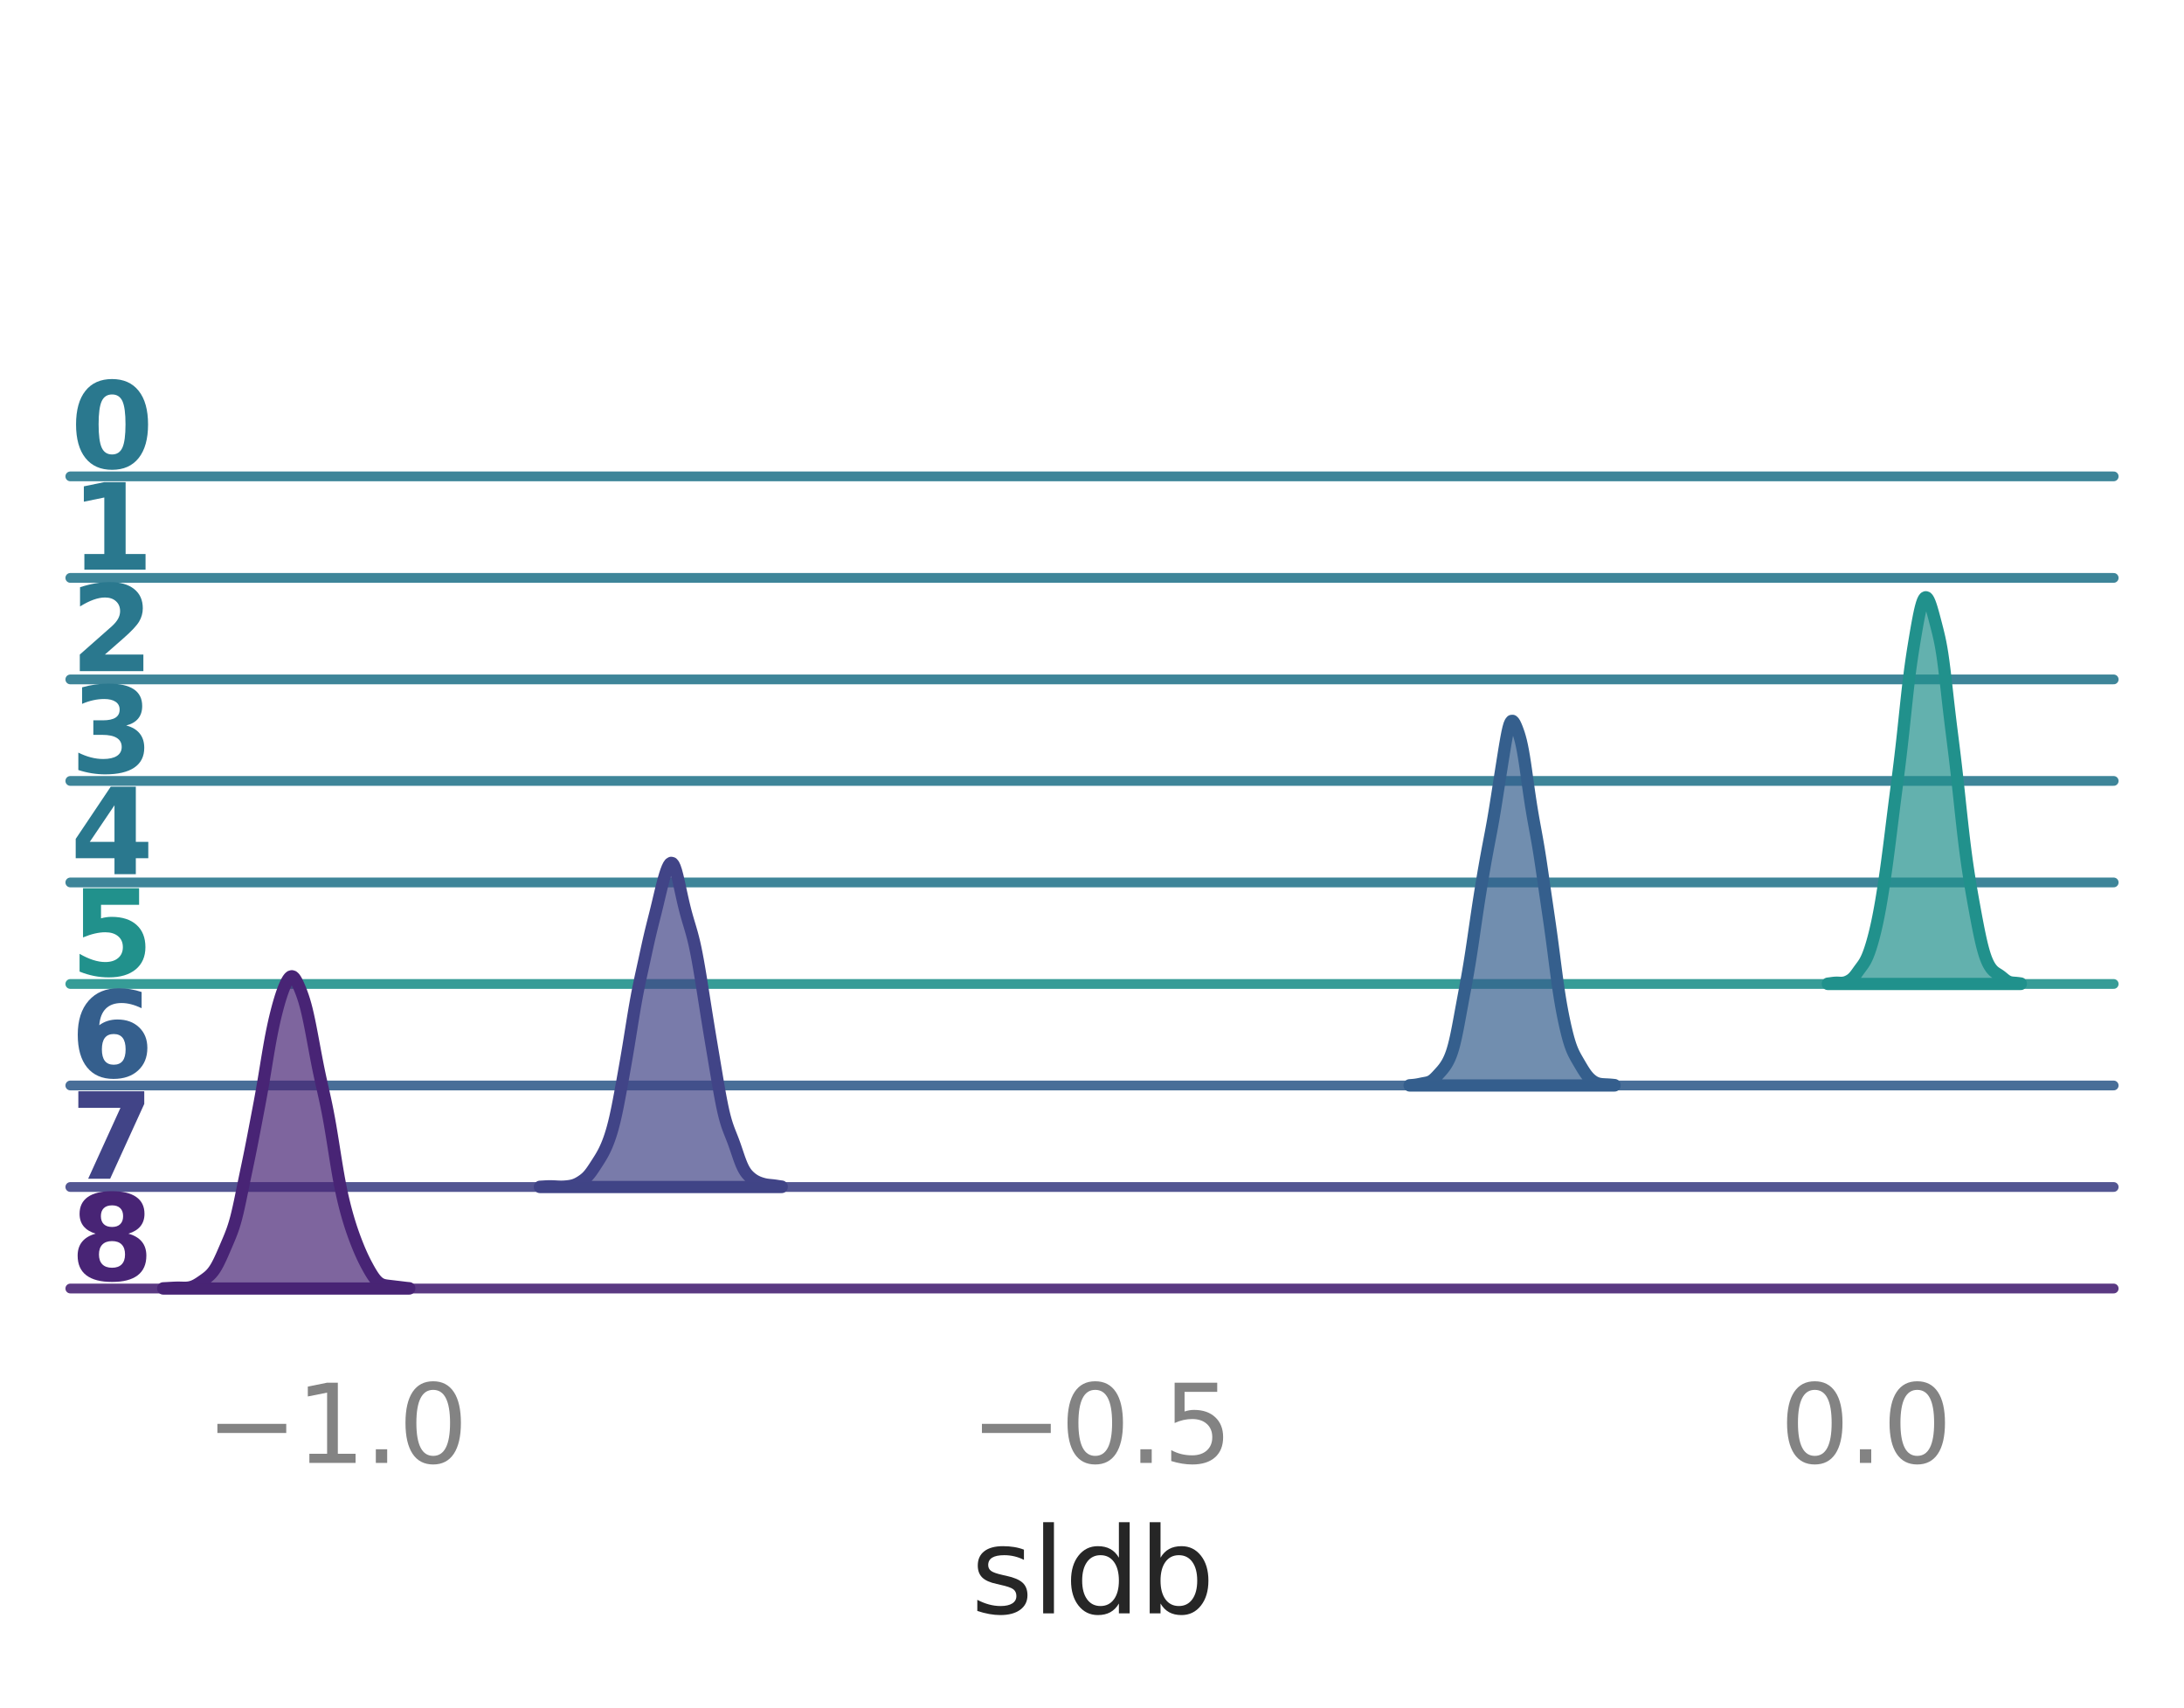 <?xml version="1.0" encoding="utf-8" standalone="no"?>
<!DOCTYPE svg PUBLIC "-//W3C//DTD SVG 1.1//EN"
  "http://www.w3.org/Graphics/SVG/1.1/DTD/svg11.dtd">
<svg xmlns:xlink="http://www.w3.org/1999/xlink" width="223.65pt" height="174.9pt" viewBox="0 0 223.65 174.9" xmlns="http://www.w3.org/2000/svg" version="1.1">
 <defs>
  <style type="text/css">*{stroke-linejoin: round; stroke-linecap: butt}</style>
 </defs>
 <g id="figure_1">
  <g id="patch_1">
   <path d="M 0 174.9 
L 223.65 174.9 
L 223.65 0 
L 0 0 
L 0 174.9 
z
" style="fill: none"/>
  </g>
  <g id="axes_1">
   <g id="patch_2">
    <path d="M 7.2 48.78 
L 216.45 48.78 
L 216.45 7.2 
L 7.2 7.2 
L 7.2 48.78 
z
" style="fill: none"/>
   </g>
   <g id="matplotlib.axis_1">
    <g id="xtick_1"/>
    <g id="xtick_2"/>
    <g id="xtick_3"/>
   </g>
   <g id="matplotlib.axis_2"/>
   <g id="line2d_1">
    <path d="M 7.2 48.78 
L 216.45 48.78 
" style="fill: none; stroke: #2a788e; stroke-opacity: 0.9; stroke-linecap: round"/>
   </g>
   <g id="text_1">
    <!-- 0 -->
    <g style="fill: #2a788e" transform="translate(7.2 47.933) scale(0.12 -0.12)">
     <defs>
      <path id="DejaVuSans-Bold-30" d="M 2944 2338 
Q 2944 3213 2780 3570 
Q 2616 3928 2228 3928 
Q 1841 3928 1675 3570 
Q 1509 3213 1509 2338 
Q 1509 1453 1675 1090 
Q 1841 728 2228 728 
Q 2613 728 2778 1090 
Q 2944 1453 2944 2338 
z
M 4147 2328 
Q 4147 1169 3647 539 
Q 3147 -91 2228 -91 
Q 1306 -91 806 539 
Q 306 1169 306 2328 
Q 306 3491 806 4120 
Q 1306 4750 2228 4750 
Q 3147 4750 3647 4120 
Q 4147 3491 4147 2328 
z
" transform="scale(0.016)"/>
     </defs>
     <use xlink:href="#DejaVuSans-Bold-30"/>
    </g>
   </g>
  </g>
  <g id="axes_2">
   <g id="patch_3">
    <path d="M 7.2 59.175 
L 216.45 59.175 
L 216.45 17.595 
L 7.2 17.595 
L 7.2 59.175 
z
" style="fill: none"/>
   </g>
   <g id="matplotlib.axis_3">
    <g id="xtick_4"/>
    <g id="xtick_5"/>
    <g id="xtick_6"/>
   </g>
   <g id="matplotlib.axis_4"/>
   <g id="line2d_2">
    <path d="M 7.2 59.175 
L 216.45 59.175 
" style="fill: none; stroke: #2a788e; stroke-opacity: 0.9; stroke-linecap: round"/>
   </g>
   <g id="text_2">
    <!-- 1 -->
    <g style="fill: #2a788e" transform="translate(7.2 58.328) scale(0.12 -0.12)">
     <defs>
      <path id="DejaVuSans-Bold-31" d="M 750 831 
L 1813 831 
L 1813 3847 
L 722 3622 
L 722 4441 
L 1806 4666 
L 2950 4666 
L 2950 831 
L 4013 831 
L 4013 0 
L 750 0 
L 750 831 
z
" transform="scale(0.016)"/>
     </defs>
     <use xlink:href="#DejaVuSans-Bold-31"/>
    </g>
   </g>
  </g>
  <g id="axes_3">
   <g id="patch_4">
    <path d="M 7.2 69.57 
L 216.45 69.57 
L 216.45 27.99 
L 7.2 27.99 
L 7.2 69.57 
z
" style="fill: none"/>
   </g>
   <g id="matplotlib.axis_5">
    <g id="xtick_7"/>
    <g id="xtick_8"/>
    <g id="xtick_9"/>
   </g>
   <g id="matplotlib.axis_6"/>
   <g id="line2d_3">
    <path d="M 7.2 69.57 
L 216.45 69.57 
" style="fill: none; stroke: #2a788e; stroke-opacity: 0.9; stroke-linecap: round"/>
   </g>
   <g id="text_3">
    <!-- 2 -->
    <g style="fill: #2a788e" transform="translate(7.2 68.723) scale(0.12 -0.12)">
     <defs>
      <path id="DejaVuSans-Bold-32" d="M 1844 884 
L 3897 884 
L 3897 0 
L 506 0 
L 506 884 
L 2209 2388 
Q 2438 2594 2547 2791 
Q 2656 2988 2656 3200 
Q 2656 3528 2436 3728 
Q 2216 3928 1850 3928 
Q 1569 3928 1234 3808 
Q 900 3688 519 3450 
L 519 4475 
Q 925 4609 1322 4679 
Q 1719 4750 2100 4750 
Q 2938 4750 3402 4381 
Q 3866 4013 3866 3353 
Q 3866 2972 3669 2642 
Q 3472 2313 2841 1759 
L 1844 884 
z
" transform="scale(0.016)"/>
     </defs>
     <use xlink:href="#DejaVuSans-Bold-32"/>
    </g>
   </g>
  </g>
  <g id="axes_4">
   <g id="patch_5">
    <path d="M 7.2 79.965 
L 216.45 79.965 
L 216.45 38.385 
L 7.2 38.385 
L 7.2 79.965 
z
" style="fill: none"/>
   </g>
   <g id="matplotlib.axis_7">
    <g id="xtick_10"/>
    <g id="xtick_11"/>
    <g id="xtick_12"/>
   </g>
   <g id="matplotlib.axis_8"/>
   <g id="line2d_4">
    <path d="M 7.2 79.965 
L 216.45 79.965 
" style="fill: none; stroke: #2a788e; stroke-opacity: 0.9; stroke-linecap: round"/>
   </g>
   <g id="text_4">
    <!-- 3 -->
    <g style="fill: #2a788e" transform="translate(7.2 79.118) scale(0.12 -0.12)">
     <defs>
      <path id="DejaVuSans-Bold-33" d="M 2981 2516 
Q 3453 2394 3698 2092 
Q 3944 1791 3944 1325 
Q 3944 631 3412 270 
Q 2881 -91 1863 -91 
Q 1503 -91 1142 -33 
Q 781 25 428 141 
L 428 1069 
Q 766 900 1098 814 
Q 1431 728 1753 728 
Q 2231 728 2486 893 
Q 2741 1059 2741 1369 
Q 2741 1688 2480 1852 
Q 2219 2016 1709 2016 
L 1228 2016 
L 1228 2791 
L 1734 2791 
Q 2188 2791 2409 2933 
Q 2631 3075 2631 3366 
Q 2631 3634 2415 3781 
Q 2200 3928 1806 3928 
Q 1516 3928 1219 3862 
Q 922 3797 628 3669 
L 628 4550 
Q 984 4650 1334 4700 
Q 1684 4750 2022 4750 
Q 2931 4750 3382 4451 
Q 3834 4153 3834 3553 
Q 3834 3144 3618 2883 
Q 3403 2622 2981 2516 
z
" transform="scale(0.016)"/>
     </defs>
     <use xlink:href="#DejaVuSans-Bold-33"/>
    </g>
   </g>
  </g>
  <g id="axes_5">
   <g id="patch_6">
    <path d="M 7.2 90.36 
L 216.45 90.36 
L 216.45 48.78 
L 7.2 48.78 
L 7.2 90.36 
z
" style="fill: none"/>
   </g>
   <g id="matplotlib.axis_9">
    <g id="xtick_13"/>
    <g id="xtick_14"/>
    <g id="xtick_15"/>
   </g>
   <g id="matplotlib.axis_10"/>
   <g id="line2d_5">
    <path d="M 7.2 90.36 
L 216.45 90.36 
" style="fill: none; stroke: #2a788e; stroke-opacity: 0.9; stroke-linecap: round"/>
   </g>
   <g id="text_5">
    <!-- 4 -->
    <g style="fill: #2a788e" transform="translate(7.2 89.513) scale(0.12 -0.12)">
     <defs>
      <path id="DejaVuSans-Bold-34" d="M 2356 3675 
L 1038 1722 
L 2356 1722 
L 2356 3675 
z
M 2156 4666 
L 3494 4666 
L 3494 1722 
L 4159 1722 
L 4159 850 
L 3494 850 
L 3494 0 
L 2356 0 
L 2356 850 
L 288 850 
L 288 1881 
L 2156 4666 
z
" transform="scale(0.016)"/>
     </defs>
     <use xlink:href="#DejaVuSans-Bold-34"/>
    </g>
   </g>
  </g>
  <g id="axes_6">
   <g id="patch_7">
    <path d="M 7.2 100.755 
L 216.45 100.755 
L 216.45 59.175 
L 7.2 59.175 
L 7.2 100.755 
z
" style="fill: none"/>
   </g>
   <g id="matplotlib.axis_11">
    <g id="xtick_16"/>
    <g id="xtick_17"/>
    <g id="xtick_18"/>
   </g>
   <g id="matplotlib.axis_12"/>
   <g id="PolyCollection_1">
    <defs>
     <path id="m2a484c7e65" d="M 187.176 -74.18 
L 187.176 -74.145 
L 187.275 -74.145 
L 187.375 -74.145 
L 187.474 -74.145 
L 187.573 -74.145 
L 187.672 -74.145 
L 187.772 -74.145 
L 187.871 -74.145 
L 187.97 -74.145 
L 188.07 -74.145 
L 188.169 -74.145 
L 188.268 -74.145 
L 188.368 -74.145 
L 188.467 -74.145 
L 188.566 -74.145 
L 188.666 -74.145 
L 188.765 -74.145 
L 188.864 -74.145 
L 188.963 -74.145 
L 189.063 -74.145 
L 189.162 -74.145 
L 189.261 -74.145 
L 189.361 -74.145 
L 189.46 -74.145 
L 189.559 -74.145 
L 189.659 -74.145 
L 189.758 -74.145 
L 189.857 -74.145 
L 189.957 -74.145 
L 190.056 -74.145 
L 190.155 -74.145 
L 190.255 -74.145 
L 190.354 -74.145 
L 190.453 -74.145 
L 190.552 -74.145 
L 190.652 -74.145 
L 190.751 -74.145 
L 190.85 -74.145 
L 190.95 -74.145 
L 191.049 -74.145 
L 191.148 -74.145 
L 191.248 -74.145 
L 191.347 -74.145 
L 191.446 -74.145 
L 191.546 -74.145 
L 191.645 -74.145 
L 191.744 -74.145 
L 191.843 -74.145 
L 191.943 -74.145 
L 192.042 -74.145 
L 192.141 -74.145 
L 192.241 -74.145 
L 192.34 -74.145 
L 192.439 -74.145 
L 192.539 -74.145 
L 192.638 -74.145 
L 192.737 -74.145 
L 192.837 -74.145 
L 192.936 -74.145 
L 193.035 -74.145 
L 193.135 -74.145 
L 193.234 -74.145 
L 193.333 -74.145 
L 193.432 -74.145 
L 193.532 -74.145 
L 193.631 -74.145 
L 193.73 -74.145 
L 193.83 -74.145 
L 193.929 -74.145 
L 194.028 -74.145 
L 194.128 -74.145 
L 194.227 -74.145 
L 194.326 -74.145 
L 194.426 -74.145 
L 194.525 -74.145 
L 194.624 -74.145 
L 194.723 -74.145 
L 194.823 -74.145 
L 194.922 -74.145 
L 195.021 -74.145 
L 195.121 -74.145 
L 195.22 -74.145 
L 195.319 -74.145 
L 195.419 -74.145 
L 195.518 -74.145 
L 195.617 -74.145 
L 195.717 -74.145 
L 195.816 -74.145 
L 195.915 -74.145 
L 196.015 -74.145 
L 196.114 -74.145 
L 196.213 -74.145 
L 196.312 -74.145 
L 196.412 -74.145 
L 196.511 -74.145 
L 196.61 -74.145 
L 196.71 -74.145 
L 196.809 -74.145 
L 196.908 -74.145 
L 197.008 -74.145 
L 197.107 -74.145 
L 197.206 -74.145 
L 197.306 -74.145 
L 197.405 -74.145 
L 197.504 -74.145 
L 197.603 -74.145 
L 197.703 -74.145 
L 197.802 -74.145 
L 197.901 -74.145 
L 198.001 -74.145 
L 198.1 -74.145 
L 198.199 -74.145 
L 198.299 -74.145 
L 198.398 -74.145 
L 198.497 -74.145 
L 198.597 -74.145 
L 198.696 -74.145 
L 198.795 -74.145 
L 198.895 -74.145 
L 198.994 -74.145 
L 199.093 -74.145 
L 199.192 -74.145 
L 199.292 -74.145 
L 199.391 -74.145 
L 199.49 -74.145 
L 199.59 -74.145 
L 199.689 -74.145 
L 199.788 -74.145 
L 199.888 -74.145 
L 199.987 -74.145 
L 200.086 -74.145 
L 200.186 -74.145 
L 200.285 -74.145 
L 200.384 -74.145 
L 200.483 -74.145 
L 200.583 -74.145 
L 200.682 -74.145 
L 200.781 -74.145 
L 200.881 -74.145 
L 200.98 -74.145 
L 201.079 -74.145 
L 201.179 -74.145 
L 201.278 -74.145 
L 201.377 -74.145 
L 201.477 -74.145 
L 201.576 -74.145 
L 201.675 -74.145 
L 201.775 -74.145 
L 201.874 -74.145 
L 201.973 -74.145 
L 202.072 -74.145 
L 202.172 -74.145 
L 202.271 -74.145 
L 202.37 -74.145 
L 202.47 -74.145 
L 202.569 -74.145 
L 202.668 -74.145 
L 202.768 -74.145 
L 202.867 -74.145 
L 202.966 -74.145 
L 203.066 -74.145 
L 203.165 -74.145 
L 203.264 -74.145 
L 203.363 -74.145 
L 203.463 -74.145 
L 203.562 -74.145 
L 203.661 -74.145 
L 203.761 -74.145 
L 203.86 -74.145 
L 203.959 -74.145 
L 204.059 -74.145 
L 204.158 -74.145 
L 204.257 -74.145 
L 204.357 -74.145 
L 204.456 -74.145 
L 204.555 -74.145 
L 204.655 -74.145 
L 204.754 -74.145 
L 204.853 -74.145 
L 204.952 -74.145 
L 205.052 -74.145 
L 205.151 -74.145 
L 205.25 -74.145 
L 205.35 -74.145 
L 205.449 -74.145 
L 205.548 -74.145 
L 205.648 -74.145 
L 205.747 -74.145 
L 205.846 -74.145 
L 205.946 -74.145 
L 206.045 -74.145 
L 206.144 -74.145 
L 206.243 -74.145 
L 206.343 -74.145 
L 206.442 -74.145 
L 206.541 -74.145 
L 206.641 -74.145 
L 206.74 -74.145 
L 206.839 -74.145 
L 206.939 -74.145 
L 206.939 -74.195 
L 206.939 -74.195 
L 206.839 -74.208 
L 206.74 -74.222 
L 206.641 -74.234 
L 206.541 -74.245 
L 206.442 -74.255 
L 206.343 -74.262 
L 206.243 -74.27 
L 206.144 -74.277 
L 206.045 -74.288 
L 205.946 -74.303 
L 205.846 -74.325 
L 205.747 -74.357 
L 205.648 -74.398 
L 205.548 -74.449 
L 205.449 -74.511 
L 205.35 -74.582 
L 205.25 -74.659 
L 205.151 -74.741 
L 205.052 -74.823 
L 204.952 -74.904 
L 204.853 -74.979 
L 204.754 -75.049 
L 204.655 -75.114 
L 204.555 -75.176 
L 204.456 -75.238 
L 204.357 -75.303 
L 204.257 -75.376 
L 204.158 -75.46 
L 204.059 -75.557 
L 203.959 -75.669 
L 203.86 -75.799 
L 203.761 -75.948 
L 203.661 -76.118 
L 203.562 -76.312 
L 203.463 -76.532 
L 203.363 -76.782 
L 203.264 -77.063 
L 203.165 -77.378 
L 203.066 -77.728 
L 202.966 -78.111 
L 202.867 -78.528 
L 202.768 -78.974 
L 202.668 -79.446 
L 202.569 -79.94 
L 202.47 -80.452 
L 202.37 -80.976 
L 202.271 -81.511 
L 202.172 -82.054 
L 202.072 -82.604 
L 201.973 -83.163 
L 201.874 -83.735 
L 201.775 -84.321 
L 201.675 -84.929 
L 201.576 -85.562 
L 201.477 -86.226 
L 201.377 -86.926 
L 201.278 -87.666 
L 201.179 -88.448 
L 201.079 -89.272 
L 200.98 -90.134 
L 200.881 -91.029 
L 200.781 -91.947 
L 200.682 -92.877 
L 200.583 -93.808 
L 200.483 -94.727 
L 200.384 -95.625 
L 200.285 -96.496 
L 200.186 -97.338 
L 200.086 -98.152 
L 199.987 -98.948 
L 199.888 -99.737 
L 199.788 -100.531 
L 199.689 -101.344 
L 199.59 -102.183 
L 199.49 -103.048 
L 199.391 -103.931 
L 199.292 -104.815 
L 199.192 -105.68 
L 199.093 -106.503 
L 198.994 -107.264 
L 198.895 -107.951 
L 198.795 -108.559 
L 198.696 -109.094 
L 198.597 -109.569 
L 198.497 -110 
L 198.398 -110.403 
L 198.299 -110.792 
L 198.199 -111.174 
L 198.1 -111.553 
L 198.001 -111.925 
L 197.901 -112.286 
L 197.802 -112.626 
L 197.703 -112.938 
L 197.603 -113.212 
L 197.504 -113.439 
L 197.405 -113.609 
L 197.306 -113.713 
L 197.206 -113.745 
L 197.107 -113.699 
L 197.008 -113.573 
L 196.908 -113.368 
L 196.809 -113.087 
L 196.71 -112.735 
L 196.61 -112.32 
L 196.511 -111.85 
L 196.412 -111.336 
L 196.312 -110.789 
L 196.213 -110.22 
L 196.114 -109.635 
L 196.015 -109.036 
L 195.915 -108.421 
L 195.816 -107.781 
L 195.717 -107.106 
L 195.617 -106.386 
L 195.518 -105.614 
L 195.419 -104.788 
L 195.319 -103.914 
L 195.22 -103.001 
L 195.121 -102.065 
L 195.021 -101.122 
L 194.922 -100.187 
L 194.823 -99.273 
L 194.723 -98.387 
L 194.624 -97.532 
L 194.525 -96.707 
L 194.426 -95.907 
L 194.326 -95.125 
L 194.227 -94.354 
L 194.128 -93.585 
L 194.028 -92.811 
L 193.929 -92.028 
L 193.83 -91.235 
L 193.73 -90.436 
L 193.631 -89.634 
L 193.532 -88.837 
L 193.432 -88.053 
L 193.333 -87.286 
L 193.234 -86.542 
L 193.135 -85.821 
L 193.035 -85.125 
L 192.936 -84.454 
L 192.837 -83.807 
L 192.737 -83.184 
L 192.638 -82.587 
L 192.539 -82.018 
L 192.439 -81.478 
L 192.34 -80.967 
L 192.241 -80.485 
L 192.141 -80.031 
L 192.042 -79.603 
L 191.943 -79.199 
L 191.843 -78.819 
L 191.744 -78.46 
L 191.645 -78.123 
L 191.546 -77.807 
L 191.446 -77.513 
L 191.347 -77.241 
L 191.248 -76.992 
L 191.148 -76.768 
L 191.049 -76.567 
L 190.95 -76.388 
L 190.85 -76.229 
L 190.751 -76.083 
L 190.652 -75.947 
L 190.552 -75.813 
L 190.453 -75.679 
L 190.354 -75.543 
L 190.255 -75.404 
L 190.155 -75.265 
L 190.056 -75.13 
L 189.957 -75.002 
L 189.857 -74.885 
L 189.758 -74.781 
L 189.659 -74.69 
L 189.559 -74.611 
L 189.46 -74.543 
L 189.361 -74.484 
L 189.261 -74.432 
L 189.162 -74.386 
L 189.063 -74.347 
L 188.963 -74.315 
L 188.864 -74.291 
L 188.765 -74.273 
L 188.666 -74.264 
L 188.566 -74.26 
L 188.467 -74.261 
L 188.368 -74.265 
L 188.268 -74.27 
L 188.169 -74.274 
L 188.07 -74.275 
L 187.97 -74.272 
L 187.871 -74.266 
L 187.772 -74.257 
L 187.672 -74.245 
L 187.573 -74.231 
L 187.474 -74.217 
L 187.375 -74.204 
L 187.275 -74.191 
L 187.176 -74.18 
z
" style="stroke: #21918c; stroke-width: 1.25"/>
    </defs>
    <g>
     <use xlink:href="#m2a484c7e65" x="0" y="174.9" style="fill: #21918c; fill-opacity: 0.7; stroke: #21918c; stroke-width: 1.25"/>
    </g>
   </g>
   <g id="line2d_6">
    <path d="M 7.2 100.755 
L 216.45 100.755 
" style="fill: none; stroke: #21918c; stroke-opacity: 0.9; stroke-linecap: round"/>
   </g>
   <g id="text_6">
    <!-- 5 -->
    <g style="fill: #21918c" transform="translate(7.2 99.908) scale(0.12 -0.12)">
     <defs>
      <path id="DejaVuSans-Bold-35" d="M 678 4666 
L 3669 4666 
L 3669 3781 
L 1638 3781 
L 1638 3059 
Q 1775 3097 1914 3117 
Q 2053 3138 2203 3138 
Q 3056 3138 3531 2711 
Q 4006 2284 4006 1522 
Q 4006 766 3489 337 
Q 2972 -91 2053 -91 
Q 1656 -91 1267 -14 
Q 878 63 494 219 
L 494 1166 
Q 875 947 1217 837 
Q 1559 728 1863 728 
Q 2300 728 2551 942 
Q 2803 1156 2803 1522 
Q 2803 1891 2551 2103 
Q 2300 2316 1863 2316 
Q 1603 2316 1309 2248 
Q 1016 2181 678 2041 
L 678 4666 
z
" transform="scale(0.016)"/>
     </defs>
     <use xlink:href="#DejaVuSans-Bold-35"/>
    </g>
   </g>
  </g>
  <g id="axes_7">
   <g id="patch_8">
    <path d="M 7.2 111.15 
L 216.45 111.15 
L 216.45 69.57 
L 7.2 69.57 
L 7.2 111.15 
z
" style="fill: none"/>
   </g>
   <g id="matplotlib.axis_13">
    <g id="xtick_19"/>
    <g id="xtick_20"/>
    <g id="xtick_21"/>
   </g>
   <g id="matplotlib.axis_14"/>
   <g id="PolyCollection_2">
    <defs>
     <path id="m9bd0595d0a" d="M 144.348 -63.773 
L 144.348 -63.75 
L 144.454 -63.75 
L 144.559 -63.75 
L 144.665 -63.75 
L 144.77 -63.75 
L 144.876 -63.75 
L 144.981 -63.75 
L 145.087 -63.75 
L 145.192 -63.75 
L 145.298 -63.75 
L 145.403 -63.75 
L 145.508 -63.75 
L 145.614 -63.75 
L 145.719 -63.75 
L 145.825 -63.75 
L 145.93 -63.75 
L 146.036 -63.75 
L 146.141 -63.75 
L 146.247 -63.75 
L 146.352 -63.75 
L 146.458 -63.75 
L 146.563 -63.75 
L 146.669 -63.75 
L 146.774 -63.75 
L 146.88 -63.75 
L 146.985 -63.75 
L 147.091 -63.75 
L 147.196 -63.75 
L 147.302 -63.75 
L 147.407 -63.75 
L 147.513 -63.75 
L 147.618 -63.75 
L 147.723 -63.75 
L 147.829 -63.75 
L 147.934 -63.75 
L 148.04 -63.75 
L 148.145 -63.75 
L 148.251 -63.75 
L 148.356 -63.75 
L 148.462 -63.75 
L 148.567 -63.75 
L 148.673 -63.75 
L 148.778 -63.75 
L 148.884 -63.75 
L 148.989 -63.75 
L 149.095 -63.75 
L 149.2 -63.75 
L 149.306 -63.75 
L 149.411 -63.75 
L 149.517 -63.75 
L 149.622 -63.75 
L 149.728 -63.75 
L 149.833 -63.75 
L 149.938 -63.75 
L 150.044 -63.75 
L 150.149 -63.75 
L 150.255 -63.75 
L 150.36 -63.75 
L 150.466 -63.75 
L 150.571 -63.75 
L 150.677 -63.75 
L 150.782 -63.75 
L 150.888 -63.75 
L 150.993 -63.75 
L 151.099 -63.75 
L 151.204 -63.75 
L 151.31 -63.75 
L 151.415 -63.75 
L 151.521 -63.75 
L 151.626 -63.75 
L 151.732 -63.75 
L 151.837 -63.75 
L 151.942 -63.75 
L 152.048 -63.75 
L 152.153 -63.75 
L 152.259 -63.75 
L 152.364 -63.75 
L 152.47 -63.75 
L 152.575 -63.75 
L 152.681 -63.75 
L 152.786 -63.75 
L 152.892 -63.75 
L 152.997 -63.75 
L 153.103 -63.75 
L 153.208 -63.75 
L 153.314 -63.75 
L 153.419 -63.75 
L 153.525 -63.75 
L 153.63 -63.75 
L 153.736 -63.75 
L 153.841 -63.75 
L 153.947 -63.75 
L 154.052 -63.75 
L 154.157 -63.75 
L 154.263 -63.75 
L 154.368 -63.75 
L 154.474 -63.75 
L 154.579 -63.75 
L 154.685 -63.75 
L 154.79 -63.75 
L 154.896 -63.75 
L 155.001 -63.75 
L 155.107 -63.75 
L 155.212 -63.75 
L 155.318 -63.75 
L 155.423 -63.75 
L 155.529 -63.75 
L 155.634 -63.75 
L 155.74 -63.75 
L 155.845 -63.75 
L 155.951 -63.75 
L 156.056 -63.75 
L 156.162 -63.75 
L 156.267 -63.75 
L 156.372 -63.75 
L 156.478 -63.75 
L 156.583 -63.75 
L 156.689 -63.75 
L 156.794 -63.75 
L 156.9 -63.75 
L 157.005 -63.75 
L 157.111 -63.75 
L 157.216 -63.75 
L 157.322 -63.75 
L 157.427 -63.75 
L 157.533 -63.75 
L 157.638 -63.75 
L 157.744 -63.75 
L 157.849 -63.75 
L 157.955 -63.75 
L 158.06 -63.75 
L 158.166 -63.75 
L 158.271 -63.75 
L 158.377 -63.75 
L 158.482 -63.75 
L 158.587 -63.75 
L 158.693 -63.75 
L 158.798 -63.75 
L 158.904 -63.75 
L 159.009 -63.75 
L 159.115 -63.75 
L 159.22 -63.75 
L 159.326 -63.75 
L 159.431 -63.75 
L 159.537 -63.75 
L 159.642 -63.75 
L 159.748 -63.75 
L 159.853 -63.75 
L 159.959 -63.75 
L 160.064 -63.75 
L 160.17 -63.75 
L 160.275 -63.75 
L 160.381 -63.75 
L 160.486 -63.75 
L 160.591 -63.75 
L 160.697 -63.75 
L 160.802 -63.75 
L 160.908 -63.75 
L 161.013 -63.75 
L 161.119 -63.75 
L 161.224 -63.75 
L 161.33 -63.75 
L 161.435 -63.75 
L 161.541 -63.75 
L 161.646 -63.75 
L 161.752 -63.75 
L 161.857 -63.75 
L 161.963 -63.75 
L 162.068 -63.75 
L 162.174 -63.75 
L 162.279 -63.75 
L 162.385 -63.75 
L 162.49 -63.75 
L 162.596 -63.75 
L 162.701 -63.75 
L 162.806 -63.75 
L 162.912 -63.75 
L 163.017 -63.75 
L 163.123 -63.75 
L 163.228 -63.75 
L 163.334 -63.75 
L 163.439 -63.75 
L 163.545 -63.75 
L 163.65 -63.75 
L 163.756 -63.75 
L 163.861 -63.75 
L 163.967 -63.75 
L 164.072 -63.75 
L 164.178 -63.75 
L 164.283 -63.75 
L 164.389 -63.75 
L 164.494 -63.75 
L 164.6 -63.75 
L 164.705 -63.75 
L 164.811 -63.75 
L 164.916 -63.75 
L 165.021 -63.75 
L 165.127 -63.75 
L 165.232 -63.75 
L 165.338 -63.75 
L 165.338 -63.793 
L 165.338 -63.793 
L 165.232 -63.803 
L 165.127 -63.814 
L 165.021 -63.824 
L 164.916 -63.833 
L 164.811 -63.841 
L 164.705 -63.847 
L 164.6 -63.853 
L 164.494 -63.858 
L 164.389 -63.862 
L 164.283 -63.868 
L 164.178 -63.874 
L 164.072 -63.882 
L 163.967 -63.893 
L 163.861 -63.908 
L 163.756 -63.928 
L 163.65 -63.955 
L 163.545 -63.989 
L 163.439 -64.031 
L 163.334 -64.081 
L 163.228 -64.14 
L 163.123 -64.209 
L 163.017 -64.286 
L 162.912 -64.372 
L 162.806 -64.468 
L 162.701 -64.574 
L 162.596 -64.692 
L 162.49 -64.82 
L 162.385 -64.961 
L 162.279 -65.113 
L 162.174 -65.274 
L 162.068 -65.443 
L 161.963 -65.617 
L 161.857 -65.795 
L 161.752 -65.975 
L 161.646 -66.155 
L 161.541 -66.336 
L 161.435 -66.519 
L 161.33 -66.708 
L 161.224 -66.907 
L 161.119 -67.121 
L 161.013 -67.357 
L 160.908 -67.621 
L 160.802 -67.916 
L 160.697 -68.246 
L 160.591 -68.611 
L 160.486 -69.009 
L 160.381 -69.438 
L 160.275 -69.894 
L 160.17 -70.378 
L 160.064 -70.89 
L 159.959 -71.434 
L 159.853 -72.015 
L 159.748 -72.639 
L 159.642 -73.31 
L 159.537 -74.027 
L 159.431 -74.786 
L 159.326 -75.579 
L 159.22 -76.392 
L 159.115 -77.212 
L 159.009 -78.024 
L 158.904 -78.818 
L 158.798 -79.59 
L 158.693 -80.338 
L 158.587 -81.069 
L 158.482 -81.788 
L 158.377 -82.505 
L 158.271 -83.225 
L 158.166 -83.953 
L 158.06 -84.687 
L 157.955 -85.42 
L 157.849 -86.143 
L 157.744 -86.848 
L 157.638 -87.524 
L 157.533 -88.169 
L 157.427 -88.784 
L 157.322 -89.374 
L 157.216 -89.951 
L 157.111 -90.526 
L 157.005 -91.114 
L 156.9 -91.727 
L 156.794 -92.373 
L 156.689 -93.055 
L 156.583 -93.772 
L 156.478 -94.515 
L 156.372 -95.27 
L 156.267 -96.018 
L 156.162 -96.739 
L 156.056 -97.413 
L 155.951 -98.023 
L 155.845 -98.561 
L 155.74 -99.027 
L 155.634 -99.426 
L 155.529 -99.773 
L 155.423 -100.081 
L 155.318 -100.361 
L 155.212 -100.614 
L 155.107 -100.831 
L 155.001 -100.996 
L 154.896 -101.087 
L 154.79 -101.079 
L 154.685 -100.957 
L 154.579 -100.714 
L 154.474 -100.354 
L 154.368 -99.891 
L 154.263 -99.347 
L 154.157 -98.747 
L 154.052 -98.111 
L 153.947 -97.457 
L 153.841 -96.794 
L 153.736 -96.127 
L 153.63 -95.458 
L 153.525 -94.784 
L 153.419 -94.108 
L 153.314 -93.431 
L 153.208 -92.761 
L 153.103 -92.103 
L 152.997 -91.466 
L 152.892 -90.852 
L 152.786 -90.264 
L 152.681 -89.696 
L 152.575 -89.141 
L 152.47 -88.59 
L 152.364 -88.035 
L 152.259 -87.47 
L 152.153 -86.891 
L 152.048 -86.297 
L 151.942 -85.689 
L 151.837 -85.068 
L 151.732 -84.435 
L 151.626 -83.789 
L 151.521 -83.128 
L 151.415 -82.45 
L 151.31 -81.755 
L 151.204 -81.046 
L 151.099 -80.325 
L 150.993 -79.599 
L 150.888 -78.875 
L 150.782 -78.16 
L 150.677 -77.46 
L 150.571 -76.782 
L 150.466 -76.129 
L 150.36 -75.502 
L 150.255 -74.898 
L 150.149 -74.314 
L 150.044 -73.742 
L 149.938 -73.178 
L 149.833 -72.613 
L 149.728 -72.044 
L 149.622 -71.471 
L 149.517 -70.895 
L 149.411 -70.324 
L 149.306 -69.765 
L 149.2 -69.229 
L 149.095 -68.724 
L 148.989 -68.259 
L 148.884 -67.838 
L 148.778 -67.463 
L 148.673 -67.131 
L 148.567 -66.838 
L 148.462 -66.58 
L 148.356 -66.351 
L 148.251 -66.146 
L 148.145 -65.962 
L 148.04 -65.795 
L 147.934 -65.642 
L 147.829 -65.502 
L 147.723 -65.371 
L 147.618 -65.247 
L 147.513 -65.128 
L 147.407 -65.011 
L 147.302 -64.895 
L 147.196 -64.78 
L 147.091 -64.668 
L 146.985 -64.56 
L 146.88 -64.459 
L 146.774 -64.366 
L 146.669 -64.285 
L 146.563 -64.216 
L 146.458 -64.16 
L 146.352 -64.115 
L 146.247 -64.08 
L 146.141 -64.052 
L 146.036 -64.03 
L 145.93 -64.01 
L 145.825 -63.991 
L 145.719 -63.972 
L 145.614 -63.951 
L 145.508 -63.929 
L 145.403 -63.907 
L 145.298 -63.886 
L 145.192 -63.866 
L 145.087 -63.848 
L 144.981 -63.832 
L 144.876 -63.818 
L 144.77 -63.807 
L 144.665 -63.797 
L 144.559 -63.788 
L 144.454 -63.78 
L 144.348 -63.773 
z
" style="stroke: #355f8d; stroke-width: 1.25"/>
    </defs>
    <g>
     <use xlink:href="#m9bd0595d0a" x="0" y="174.9" style="fill: #355f8d; fill-opacity: 0.7; stroke: #355f8d; stroke-width: 1.25"/>
    </g>
   </g>
   <g id="line2d_7">
    <path d="M 7.2 111.15 
L 216.45 111.15 
" style="fill: none; stroke: #355f8d; stroke-opacity: 0.9; stroke-linecap: round"/>
   </g>
   <g id="text_7">
    <!-- 6 -->
    <g style="fill: #355f8d" transform="translate(7.2 110.303) scale(0.12 -0.12)">
     <defs>
      <path id="DejaVuSans-Bold-36" d="M 2316 2303 
Q 2000 2303 1842 2098 
Q 1684 1894 1684 1484 
Q 1684 1075 1842 870 
Q 2000 666 2316 666 
Q 2634 666 2792 870 
Q 2950 1075 2950 1484 
Q 2950 1894 2792 2098 
Q 2634 2303 2316 2303 
z
M 3803 4544 
L 3803 3681 
Q 3506 3822 3243 3889 
Q 2981 3956 2731 3956 
Q 2194 3956 1894 3657 
Q 1594 3359 1544 2772 
Q 1750 2925 1990 3001 
Q 2231 3078 2516 3078 
Q 3231 3078 3670 2659 
Q 4109 2241 4109 1563 
Q 4109 813 3618 361 
Q 3128 -91 2303 -91 
Q 1394 -91 895 523 
Q 397 1138 397 2266 
Q 397 3422 980 4083 
Q 1563 4744 2578 4744 
Q 2900 4744 3203 4694 
Q 3506 4644 3803 4544 
z
" transform="scale(0.016)"/>
     </defs>
     <use xlink:href="#DejaVuSans-Bold-36"/>
    </g>
   </g>
  </g>
  <g id="axes_8">
   <g id="patch_9">
    <path d="M 7.2 121.545 
L 216.45 121.545 
L 216.45 79.965 
L 7.2 79.965 
L 7.2 121.545 
z
" style="fill: none"/>
   </g>
   <g id="matplotlib.axis_15">
    <g id="xtick_22"/>
    <g id="xtick_23"/>
    <g id="xtick_24"/>
   </g>
   <g id="matplotlib.axis_16"/>
   <g id="PolyCollection_3">
    <defs>
     <path id="mbade408035" d="M 55.286 -53.378 
L 55.286 -53.355 
L 55.411 -53.355 
L 55.535 -53.355 
L 55.66 -53.355 
L 55.784 -53.355 
L 55.909 -53.355 
L 56.033 -53.355 
L 56.158 -53.355 
L 56.282 -53.355 
L 56.407 -53.355 
L 56.531 -53.355 
L 56.655 -53.355 
L 56.78 -53.355 
L 56.904 -53.355 
L 57.029 -53.355 
L 57.153 -53.355 
L 57.278 -53.355 
L 57.402 -53.355 
L 57.527 -53.355 
L 57.651 -53.355 
L 57.776 -53.355 
L 57.9 -53.355 
L 58.025 -53.355 
L 58.149 -53.355 
L 58.273 -53.355 
L 58.398 -53.355 
L 58.522 -53.355 
L 58.647 -53.355 
L 58.771 -53.355 
L 58.896 -53.355 
L 59.02 -53.355 
L 59.145 -53.355 
L 59.269 -53.355 
L 59.394 -53.355 
L 59.518 -53.355 
L 59.642 -53.355 
L 59.767 -53.355 
L 59.891 -53.355 
L 60.016 -53.355 
L 60.14 -53.355 
L 60.265 -53.355 
L 60.389 -53.355 
L 60.514 -53.355 
L 60.638 -53.355 
L 60.763 -53.355 
L 60.887 -53.355 
L 61.011 -53.355 
L 61.136 -53.355 
L 61.26 -53.355 
L 61.385 -53.355 
L 61.509 -53.355 
L 61.634 -53.355 
L 61.758 -53.355 
L 61.883 -53.355 
L 62.007 -53.355 
L 62.132 -53.355 
L 62.256 -53.355 
L 62.381 -53.355 
L 62.505 -53.355 
L 62.629 -53.355 
L 62.754 -53.355 
L 62.878 -53.355 
L 63.003 -53.355 
L 63.127 -53.355 
L 63.252 -53.355 
L 63.376 -53.355 
L 63.501 -53.355 
L 63.625 -53.355 
L 63.75 -53.355 
L 63.874 -53.355 
L 63.998 -53.355 
L 64.123 -53.355 
L 64.247 -53.355 
L 64.372 -53.355 
L 64.496 -53.355 
L 64.621 -53.355 
L 64.745 -53.355 
L 64.87 -53.355 
L 64.994 -53.355 
L 65.119 -53.355 
L 65.243 -53.355 
L 65.367 -53.355 
L 65.492 -53.355 
L 65.616 -53.355 
L 65.741 -53.355 
L 65.865 -53.355 
L 65.99 -53.355 
L 66.114 -53.355 
L 66.239 -53.355 
L 66.363 -53.355 
L 66.488 -53.355 
L 66.612 -53.355 
L 66.737 -53.355 
L 66.861 -53.355 
L 66.985 -53.355 
L 67.11 -53.355 
L 67.234 -53.355 
L 67.359 -53.355 
L 67.483 -53.355 
L 67.608 -53.355 
L 67.732 -53.355 
L 67.857 -53.355 
L 67.981 -53.355 
L 68.106 -53.355 
L 68.23 -53.355 
L 68.354 -53.355 
L 68.479 -53.355 
L 68.603 -53.355 
L 68.728 -53.355 
L 68.852 -53.355 
L 68.977 -53.355 
L 69.101 -53.355 
L 69.226 -53.355 
L 69.35 -53.355 
L 69.475 -53.355 
L 69.599 -53.355 
L 69.723 -53.355 
L 69.848 -53.355 
L 69.972 -53.355 
L 70.097 -53.355 
L 70.221 -53.355 
L 70.346 -53.355 
L 70.47 -53.355 
L 70.595 -53.355 
L 70.719 -53.355 
L 70.844 -53.355 
L 70.968 -53.355 
L 71.093 -53.355 
L 71.217 -53.355 
L 71.341 -53.355 
L 71.466 -53.355 
L 71.59 -53.355 
L 71.715 -53.355 
L 71.839 -53.355 
L 71.964 -53.355 
L 72.088 -53.355 
L 72.213 -53.355 
L 72.337 -53.355 
L 72.462 -53.355 
L 72.586 -53.355 
L 72.71 -53.355 
L 72.835 -53.355 
L 72.959 -53.355 
L 73.084 -53.355 
L 73.208 -53.355 
L 73.333 -53.355 
L 73.457 -53.355 
L 73.582 -53.355 
L 73.706 -53.355 
L 73.831 -53.355 
L 73.955 -53.355 
L 74.079 -53.355 
L 74.204 -53.355 
L 74.328 -53.355 
L 74.453 -53.355 
L 74.577 -53.355 
L 74.702 -53.355 
L 74.826 -53.355 
L 74.951 -53.355 
L 75.075 -53.355 
L 75.2 -53.355 
L 75.324 -53.355 
L 75.449 -53.355 
L 75.573 -53.355 
L 75.697 -53.355 
L 75.822 -53.355 
L 75.946 -53.355 
L 76.071 -53.355 
L 76.195 -53.355 
L 76.32 -53.355 
L 76.444 -53.355 
L 76.569 -53.355 
L 76.693 -53.355 
L 76.818 -53.355 
L 76.942 -53.355 
L 77.066 -53.355 
L 77.191 -53.355 
L 77.315 -53.355 
L 77.44 -53.355 
L 77.564 -53.355 
L 77.689 -53.355 
L 77.813 -53.355 
L 77.938 -53.355 
L 78.062 -53.355 
L 78.187 -53.355 
L 78.311 -53.355 
L 78.435 -53.355 
L 78.56 -53.355 
L 78.684 -53.355 
L 78.809 -53.355 
L 78.933 -53.355 
L 79.058 -53.355 
L 79.182 -53.355 
L 79.307 -53.355 
L 79.431 -53.355 
L 79.556 -53.355 
L 79.68 -53.355 
L 79.805 -53.355 
L 79.929 -53.355 
L 80.053 -53.355 
L 80.053 -53.398 
L 80.053 -53.398 
L 79.929 -53.413 
L 79.805 -53.431 
L 79.68 -53.45 
L 79.556 -53.47 
L 79.431 -53.489 
L 79.307 -53.506 
L 79.182 -53.522 
L 79.058 -53.535 
L 78.933 -53.547 
L 78.809 -53.559 
L 78.684 -53.572 
L 78.56 -53.588 
L 78.435 -53.608 
L 78.311 -53.633 
L 78.187 -53.663 
L 78.062 -53.697 
L 77.938 -53.735 
L 77.813 -53.778 
L 77.689 -53.825 
L 77.564 -53.878 
L 77.44 -53.937 
L 77.315 -54.005 
L 77.191 -54.081 
L 77.066 -54.166 
L 76.942 -54.26 
L 76.818 -54.364 
L 76.693 -54.478 
L 76.569 -54.606 
L 76.444 -54.753 
L 76.32 -54.925 
L 76.195 -55.127 
L 76.071 -55.364 
L 75.946 -55.638 
L 75.822 -55.948 
L 75.697 -56.287 
L 75.573 -56.647 
L 75.449 -57.016 
L 75.324 -57.382 
L 75.2 -57.738 
L 75.075 -58.077 
L 74.951 -58.4 
L 74.826 -58.714 
L 74.702 -59.028 
L 74.577 -59.357 
L 74.453 -59.715 
L 74.328 -60.116 
L 74.204 -60.569 
L 74.079 -61.08 
L 73.955 -61.65 
L 73.831 -62.274 
L 73.706 -62.944 
L 73.582 -63.647 
L 73.457 -64.373 
L 73.333 -65.111 
L 73.208 -65.853 
L 73.084 -66.596 
L 72.959 -67.337 
L 72.835 -68.081 
L 72.71 -68.828 
L 72.586 -69.584 
L 72.462 -70.351 
L 72.337 -71.128 
L 72.213 -71.914 
L 72.088 -72.706 
L 71.964 -73.496 
L 71.839 -74.279 
L 71.715 -75.047 
L 71.59 -75.791 
L 71.466 -76.502 
L 71.341 -77.17 
L 71.217 -77.789 
L 71.093 -78.354 
L 70.968 -78.867 
L 70.844 -79.335 
L 70.719 -79.771 
L 70.595 -80.189 
L 70.47 -80.605 
L 70.346 -81.034 
L 70.221 -81.487 
L 70.097 -81.972 
L 69.972 -82.491 
L 69.848 -83.04 
L 69.723 -83.61 
L 69.599 -84.187 
L 69.475 -84.75 
L 69.35 -85.274 
L 69.226 -85.733 
L 69.101 -86.104 
L 68.977 -86.369 
L 68.852 -86.517 
L 68.728 -86.548 
L 68.603 -86.47 
L 68.479 -86.295 
L 68.354 -86.04 
L 68.23 -85.718 
L 68.106 -85.34 
L 67.981 -84.917 
L 67.857 -84.455 
L 67.732 -83.963 
L 67.608 -83.449 
L 67.483 -82.924 
L 67.359 -82.4 
L 67.234 -81.884 
L 67.11 -81.379 
L 66.985 -80.885 
L 66.861 -80.394 
L 66.737 -79.897 
L 66.612 -79.385 
L 66.488 -78.854 
L 66.363 -78.303 
L 66.239 -77.737 
L 66.114 -77.164 
L 65.99 -76.59 
L 65.865 -76.02 
L 65.741 -75.453 
L 65.616 -74.883 
L 65.492 -74.302 
L 65.367 -73.697 
L 65.243 -73.062 
L 65.119 -72.39 
L 64.994 -71.681 
L 64.87 -70.94 
L 64.745 -70.175 
L 64.621 -69.4 
L 64.496 -68.625 
L 64.372 -67.86 
L 64.247 -67.112 
L 64.123 -66.382 
L 63.998 -65.668 
L 63.874 -64.966 
L 63.75 -64.272 
L 63.625 -63.584 
L 63.501 -62.907 
L 63.376 -62.245 
L 63.252 -61.607 
L 63.127 -61.002 
L 63.003 -60.437 
L 62.878 -59.916 
L 62.754 -59.439 
L 62.629 -59.004 
L 62.505 -58.607 
L 62.381 -58.244 
L 62.256 -57.911 
L 62.132 -57.604 
L 62.007 -57.322 
L 61.883 -57.062 
L 61.758 -56.821 
L 61.634 -56.596 
L 61.509 -56.384 
L 61.385 -56.182 
L 61.26 -55.984 
L 61.136 -55.79 
L 61.011 -55.597 
L 60.887 -55.407 
L 60.763 -55.219 
L 60.638 -55.037 
L 60.514 -54.863 
L 60.389 -54.701 
L 60.265 -54.552 
L 60.14 -54.418 
L 60.016 -54.299 
L 59.891 -54.192 
L 59.767 -54.095 
L 59.642 -54.007 
L 59.518 -53.924 
L 59.394 -53.846 
L 59.269 -53.774 
L 59.145 -53.707 
L 59.02 -53.648 
L 58.896 -53.597 
L 58.771 -53.553 
L 58.647 -53.518 
L 58.522 -53.488 
L 58.398 -53.465 
L 58.273 -53.445 
L 58.149 -53.429 
L 58.025 -53.415 
L 57.9 -53.405 
L 57.776 -53.396 
L 57.651 -53.39 
L 57.527 -53.387 
L 57.402 -53.387 
L 57.278 -53.39 
L 57.153 -53.395 
L 57.029 -53.401 
L 56.904 -53.408 
L 56.78 -53.415 
L 56.655 -53.421 
L 56.531 -53.425 
L 56.407 -53.428 
L 56.282 -53.428 
L 56.158 -53.426 
L 56.033 -53.422 
L 55.909 -53.416 
L 55.784 -53.409 
L 55.66 -53.401 
L 55.535 -53.393 
L 55.411 -53.386 
L 55.286 -53.378 
z
" style="stroke: #414487; stroke-width: 1.25"/>
    </defs>
    <g>
     <use xlink:href="#mbade408035" x="0" y="174.9" style="fill: #414487; fill-opacity: 0.7; stroke: #414487; stroke-width: 1.25"/>
    </g>
   </g>
   <g id="line2d_8">
    <path d="M 7.2 121.545 
L 216.45 121.545 
" style="fill: none; stroke: #414487; stroke-opacity: 0.9; stroke-linecap: round"/>
   </g>
   <g id="text_8">
    <!-- 7 -->
    <g style="fill: #414487" transform="translate(7.2 120.698) scale(0.12 -0.12)">
     <defs>
      <path id="DejaVuSans-Bold-37" d="M 428 4666 
L 3944 4666 
L 3944 3988 
L 2125 0 
L 953 0 
L 2675 3781 
L 428 3781 
L 428 4666 
z
" transform="scale(0.016)"/>
     </defs>
     <use xlink:href="#DejaVuSans-Bold-37"/>
    </g>
   </g>
  </g>
  <g id="axes_9">
   <g id="patch_10">
    <path d="M 7.2 131.94 
L 216.45 131.94 
L 216.45 90.36 
L 7.2 90.36 
L 7.2 131.94 
z
" style="fill: none"/>
   </g>
   <g id="matplotlib.axis_17">
    <g id="xtick_25">
     <g id="text_9">
      <!-- −1.0 -->
      <g style="fill: #838383" transform="translate(21.068 149.798) scale(0.11 -0.11)">
       <defs>
        <path id="DejaVuSans-2212" d="M 678 2272 
L 4684 2272 
L 4684 1741 
L 678 1741 
L 678 2272 
z
" transform="scale(0.016)"/>
        <path id="DejaVuSans-31" d="M 794 531 
L 1825 531 
L 1825 4091 
L 703 3866 
L 703 4441 
L 1819 4666 
L 2450 4666 
L 2450 531 
L 3481 531 
L 3481 0 
L 794 0 
L 794 531 
z
" transform="scale(0.016)"/>
        <path id="DejaVuSans-2e" d="M 684 794 
L 1344 794 
L 1344 0 
L 684 0 
L 684 794 
z
" transform="scale(0.016)"/>
        <path id="DejaVuSans-30" d="M 2034 4250 
Q 1547 4250 1301 3770 
Q 1056 3291 1056 2328 
Q 1056 1369 1301 889 
Q 1547 409 2034 409 
Q 2525 409 2770 889 
Q 3016 1369 3016 2328 
Q 3016 3291 2770 3770 
Q 2525 4250 2034 4250 
z
M 2034 4750 
Q 2819 4750 3233 4129 
Q 3647 3509 3647 2328 
Q 3647 1150 3233 529 
Q 2819 -91 2034 -91 
Q 1250 -91 836 529 
Q 422 1150 422 2328 
Q 422 3509 836 4129 
Q 1250 4750 2034 4750 
z
" transform="scale(0.016)"/>
       </defs>
       <use xlink:href="#DejaVuSans-2212"/>
       <use xlink:href="#DejaVuSans-31" x="83.789"/>
       <use xlink:href="#DejaVuSans-2e" x="147.412"/>
       <use xlink:href="#DejaVuSans-30" x="179.199"/>
      </g>
     </g>
    </g>
    <g id="xtick_26">
     <g id="text_10">
      <!-- −0.5 -->
      <g style="fill: #838383" transform="translate(99.359 149.798) scale(0.11 -0.11)">
       <defs>
        <path id="DejaVuSans-35" d="M 691 4666 
L 3169 4666 
L 3169 4134 
L 1269 4134 
L 1269 2991 
Q 1406 3038 1543 3061 
Q 1681 3084 1819 3084 
Q 2600 3084 3056 2656 
Q 3513 2228 3513 1497 
Q 3513 744 3044 326 
Q 2575 -91 1722 -91 
Q 1428 -91 1123 -41 
Q 819 9 494 109 
L 494 744 
Q 775 591 1075 516 
Q 1375 441 1709 441 
Q 2250 441 2565 725 
Q 2881 1009 2881 1497 
Q 2881 1984 2565 2268 
Q 2250 2553 1709 2553 
Q 1456 2553 1204 2497 
Q 953 2441 691 2322 
L 691 4666 
z
" transform="scale(0.016)"/>
       </defs>
       <use xlink:href="#DejaVuSans-2212"/>
       <use xlink:href="#DejaVuSans-30" x="83.789"/>
       <use xlink:href="#DejaVuSans-2e" x="147.412"/>
       <use xlink:href="#DejaVuSans-35" x="179.199"/>
      </g>
     </g>
    </g>
    <g id="xtick_27">
     <g id="text_11">
      <!-- 0.0 -->
      <g style="fill: #838383" transform="translate(182.259 149.798) scale(0.11 -0.11)">
       <use xlink:href="#DejaVuSans-30"/>
       <use xlink:href="#DejaVuSans-2e" x="63.623"/>
       <use xlink:href="#DejaVuSans-30" x="95.41"/>
      </g>
     </g>
    </g>
    <g id="text_12">
     <!-- sldb -->
     <g style="fill: #262626" transform="translate(99.414 165.204) scale(0.12 -0.12)">
      <defs>
       <path id="DejaVuSans-73" d="M 2834 3397 
L 2834 2853 
Q 2591 2978 2328 3040 
Q 2066 3103 1784 3103 
Q 1356 3103 1142 2972 
Q 928 2841 928 2578 
Q 928 2378 1081 2264 
Q 1234 2150 1697 2047 
L 1894 2003 
Q 2506 1872 2764 1633 
Q 3022 1394 3022 966 
Q 3022 478 2636 193 
Q 2250 -91 1575 -91 
Q 1294 -91 989 -36 
Q 684 19 347 128 
L 347 722 
Q 666 556 975 473 
Q 1284 391 1588 391 
Q 1994 391 2212 530 
Q 2431 669 2431 922 
Q 2431 1156 2273 1281 
Q 2116 1406 1581 1522 
L 1381 1569 
Q 847 1681 609 1914 
Q 372 2147 372 2553 
Q 372 3047 722 3315 
Q 1072 3584 1716 3584 
Q 2034 3584 2315 3537 
Q 2597 3491 2834 3397 
z
" transform="scale(0.016)"/>
       <path id="DejaVuSans-6c" d="M 603 4863 
L 1178 4863 
L 1178 0 
L 603 0 
L 603 4863 
z
" transform="scale(0.016)"/>
       <path id="DejaVuSans-64" d="M 2906 2969 
L 2906 4863 
L 3481 4863 
L 3481 0 
L 2906 0 
L 2906 525 
Q 2725 213 2448 61 
Q 2172 -91 1784 -91 
Q 1150 -91 751 415 
Q 353 922 353 1747 
Q 353 2572 751 3078 
Q 1150 3584 1784 3584 
Q 2172 3584 2448 3432 
Q 2725 3281 2906 2969 
z
M 947 1747 
Q 947 1113 1208 752 
Q 1469 391 1925 391 
Q 2381 391 2643 752 
Q 2906 1113 2906 1747 
Q 2906 2381 2643 2742 
Q 2381 3103 1925 3103 
Q 1469 3103 1208 2742 
Q 947 2381 947 1747 
z
" transform="scale(0.016)"/>
       <path id="DejaVuSans-62" d="M 3116 1747 
Q 3116 2381 2855 2742 
Q 2594 3103 2138 3103 
Q 1681 3103 1420 2742 
Q 1159 2381 1159 1747 
Q 1159 1113 1420 752 
Q 1681 391 2138 391 
Q 2594 391 2855 752 
Q 3116 1113 3116 1747 
z
M 1159 2969 
Q 1341 3281 1617 3432 
Q 1894 3584 2278 3584 
Q 2916 3584 3314 3078 
Q 3713 2572 3713 1747 
Q 3713 922 3314 415 
Q 2916 -91 2278 -91 
Q 1894 -91 1617 61 
Q 1341 213 1159 525 
L 1159 0 
L 581 0 
L 581 4863 
L 1159 4863 
L 1159 2969 
z
" transform="scale(0.016)"/>
      </defs>
      <use xlink:href="#DejaVuSans-73"/>
      <use xlink:href="#DejaVuSans-6c" x="52.1"/>
      <use xlink:href="#DejaVuSans-64" x="79.883"/>
      <use xlink:href="#DejaVuSans-62" x="143.359"/>
     </g>
    </g>
   </g>
   <g id="matplotlib.axis_18"/>
   <g id="PolyCollection_4">
    <defs>
     <path id="mc3a06027b0" d="M 16.711 -42.98 
L 16.711 -42.96 
L 16.838 -42.96 
L 16.965 -42.96 
L 17.091 -42.96 
L 17.218 -42.96 
L 17.345 -42.96 
L 17.471 -42.96 
L 17.598 -42.96 
L 17.724 -42.96 
L 17.851 -42.96 
L 17.978 -42.96 
L 18.104 -42.96 
L 18.231 -42.96 
L 18.358 -42.96 
L 18.484 -42.96 
L 18.611 -42.96 
L 18.737 -42.96 
L 18.864 -42.96 
L 18.991 -42.96 
L 19.117 -42.96 
L 19.244 -42.96 
L 19.371 -42.96 
L 19.497 -42.96 
L 19.624 -42.96 
L 19.751 -42.96 
L 19.877 -42.96 
L 20.004 -42.96 
L 20.13 -42.96 
L 20.257 -42.96 
L 20.384 -42.96 
L 20.51 -42.96 
L 20.637 -42.96 
L 20.764 -42.96 
L 20.89 -42.96 
L 21.017 -42.96 
L 21.143 -42.96 
L 21.27 -42.96 
L 21.397 -42.96 
L 21.523 -42.96 
L 21.65 -42.96 
L 21.777 -42.96 
L 21.903 -42.96 
L 22.03 -42.96 
L 22.157 -42.96 
L 22.283 -42.96 
L 22.41 -42.96 
L 22.536 -42.96 
L 22.663 -42.96 
L 22.79 -42.96 
L 22.916 -42.96 
L 23.043 -42.96 
L 23.17 -42.96 
L 23.296 -42.96 
L 23.423 -42.96 
L 23.55 -42.96 
L 23.676 -42.96 
L 23.803 -42.96 
L 23.929 -42.96 
L 24.056 -42.96 
L 24.183 -42.96 
L 24.309 -42.96 
L 24.436 -42.96 
L 24.563 -42.96 
L 24.689 -42.96 
L 24.816 -42.96 
L 24.942 -42.96 
L 25.069 -42.96 
L 25.196 -42.96 
L 25.322 -42.96 
L 25.449 -42.96 
L 25.576 -42.96 
L 25.702 -42.96 
L 25.829 -42.96 
L 25.956 -42.96 
L 26.082 -42.96 
L 26.209 -42.96 
L 26.335 -42.96 
L 26.462 -42.96 
L 26.589 -42.96 
L 26.715 -42.96 
L 26.842 -42.96 
L 26.969 -42.96 
L 27.095 -42.96 
L 27.222 -42.96 
L 27.348 -42.96 
L 27.475 -42.96 
L 27.602 -42.96 
L 27.728 -42.96 
L 27.855 -42.96 
L 27.982 -42.96 
L 28.108 -42.96 
L 28.235 -42.96 
L 28.362 -42.96 
L 28.488 -42.96 
L 28.615 -42.96 
L 28.741 -42.96 
L 28.868 -42.96 
L 28.995 -42.96 
L 29.121 -42.96 
L 29.248 -42.96 
L 29.375 -42.96 
L 29.501 -42.96 
L 29.628 -42.96 
L 29.754 -42.96 
L 29.881 -42.96 
L 30.008 -42.96 
L 30.134 -42.96 
L 30.261 -42.96 
L 30.388 -42.96 
L 30.514 -42.96 
L 30.641 -42.96 
L 30.768 -42.96 
L 30.894 -42.96 
L 31.021 -42.96 
L 31.147 -42.96 
L 31.274 -42.96 
L 31.401 -42.96 
L 31.527 -42.96 
L 31.654 -42.96 
L 31.781 -42.96 
L 31.907 -42.96 
L 32.034 -42.96 
L 32.161 -42.96 
L 32.287 -42.96 
L 32.414 -42.96 
L 32.54 -42.96 
L 32.667 -42.96 
L 32.794 -42.96 
L 32.92 -42.96 
L 33.047 -42.96 
L 33.174 -42.96 
L 33.3 -42.96 
L 33.427 -42.96 
L 33.553 -42.96 
L 33.68 -42.96 
L 33.807 -42.96 
L 33.933 -42.96 
L 34.06 -42.96 
L 34.187 -42.96 
L 34.313 -42.96 
L 34.44 -42.96 
L 34.567 -42.96 
L 34.693 -42.96 
L 34.82 -42.96 
L 34.946 -42.96 
L 35.073 -42.96 
L 35.2 -42.96 
L 35.326 -42.96 
L 35.453 -42.96 
L 35.58 -42.96 
L 35.706 -42.96 
L 35.833 -42.96 
L 35.959 -42.96 
L 36.086 -42.96 
L 36.213 -42.96 
L 36.339 -42.96 
L 36.466 -42.96 
L 36.593 -42.96 
L 36.719 -42.96 
L 36.846 -42.96 
L 36.973 -42.96 
L 37.099 -42.96 
L 37.226 -42.96 
L 37.352 -42.96 
L 37.479 -42.96 
L 37.606 -42.96 
L 37.732 -42.96 
L 37.859 -42.96 
L 37.986 -42.96 
L 38.112 -42.96 
L 38.239 -42.96 
L 38.365 -42.96 
L 38.492 -42.96 
L 38.619 -42.96 
L 38.745 -42.96 
L 38.872 -42.96 
L 38.999 -42.96 
L 39.125 -42.96 
L 39.252 -42.96 
L 39.379 -42.96 
L 39.505 -42.96 
L 39.632 -42.96 
L 39.758 -42.96 
L 39.885 -42.96 
L 40.012 -42.96 
L 40.138 -42.96 
L 40.265 -42.96 
L 40.392 -42.96 
L 40.518 -42.96 
L 40.645 -42.96 
L 40.772 -42.96 
L 40.898 -42.96 
L 41.025 -42.96 
L 41.151 -42.96 
L 41.278 -42.96 
L 41.405 -42.96 
L 41.531 -42.96 
L 41.658 -42.96 
L 41.785 -42.96 
L 41.911 -42.96 
L 41.911 -42.991 
L 41.911 -42.991 
L 41.785 -43.002 
L 41.658 -43.014 
L 41.531 -43.028 
L 41.405 -43.043 
L 41.278 -43.059 
L 41.151 -43.074 
L 41.025 -43.09 
L 40.898 -43.106 
L 40.772 -43.121 
L 40.645 -43.135 
L 40.518 -43.15 
L 40.392 -43.165 
L 40.265 -43.18 
L 40.138 -43.195 
L 40.012 -43.21 
L 39.885 -43.225 
L 39.758 -43.24 
L 39.632 -43.256 
L 39.505 -43.275 
L 39.379 -43.299 
L 39.252 -43.33 
L 39.125 -43.373 
L 38.999 -43.431 
L 38.872 -43.506 
L 38.745 -43.6 
L 38.619 -43.715 
L 38.492 -43.85 
L 38.365 -44.006 
L 38.239 -44.179 
L 38.112 -44.369 
L 37.986 -44.573 
L 37.859 -44.787 
L 37.732 -45.011 
L 37.606 -45.242 
L 37.479 -45.48 
L 37.352 -45.726 
L 37.226 -45.982 
L 37.099 -46.247 
L 36.973 -46.525 
L 36.846 -46.814 
L 36.719 -47.116 
L 36.593 -47.428 
L 36.466 -47.751 
L 36.339 -48.085 
L 36.213 -48.43 
L 36.086 -48.789 
L 35.959 -49.163 
L 35.833 -49.555 
L 35.706 -49.967 
L 35.58 -50.399 
L 35.453 -50.854 
L 35.326 -51.335 
L 35.2 -51.844 
L 35.073 -52.388 
L 34.946 -52.971 
L 34.82 -53.599 
L 34.693 -54.275 
L 34.567 -54.995 
L 34.44 -55.755 
L 34.313 -56.543 
L 34.187 -57.344 
L 34.06 -58.142 
L 33.933 -58.922 
L 33.807 -59.672 
L 33.68 -60.384 
L 33.553 -61.054 
L 33.427 -61.685 
L 33.3 -62.283 
L 33.174 -62.857 
L 33.047 -63.418 
L 32.92 -63.981 
L 32.794 -64.556 
L 32.667 -65.152 
L 32.54 -65.773 
L 32.414 -66.419 
L 32.287 -67.086 
L 32.161 -67.765 
L 32.034 -68.447 
L 31.907 -69.121 
L 31.781 -69.776 
L 31.654 -70.401 
L 31.527 -70.987 
L 31.401 -71.525 
L 31.274 -72.013 
L 31.147 -72.45 
L 31.021 -72.843 
L 30.894 -73.2 
L 30.768 -73.529 
L 30.641 -73.837 
L 30.514 -74.125 
L 30.388 -74.387 
L 30.261 -74.613 
L 30.134 -74.788 
L 30.008 -74.899 
L 29.881 -74.936 
L 29.754 -74.899 
L 29.628 -74.791 
L 29.501 -74.622 
L 29.375 -74.404 
L 29.248 -74.145 
L 29.121 -73.853 
L 28.995 -73.531 
L 28.868 -73.178 
L 28.741 -72.794 
L 28.615 -72.379 
L 28.488 -71.934 
L 28.362 -71.46 
L 28.235 -70.957 
L 28.108 -70.423 
L 27.982 -69.853 
L 27.855 -69.244 
L 27.728 -68.591 
L 27.602 -67.894 
L 27.475 -67.161 
L 27.348 -66.4 
L 27.222 -65.627 
L 27.095 -64.857 
L 26.969 -64.102 
L 26.842 -63.369 
L 26.715 -62.661 
L 26.589 -61.974 
L 26.462 -61.301 
L 26.335 -60.635 
L 26.209 -59.972 
L 26.082 -59.309 
L 25.956 -58.648 
L 25.829 -57.994 
L 25.702 -57.35 
L 25.576 -56.72 
L 25.449 -56.103 
L 25.322 -55.495 
L 25.196 -54.891 
L 25.069 -54.284 
L 24.942 -53.671 
L 24.816 -53.052 
L 24.689 -52.433 
L 24.563 -51.825 
L 24.436 -51.24 
L 24.309 -50.69 
L 24.183 -50.184 
L 24.056 -49.726 
L 23.929 -49.313 
L 23.803 -48.941 
L 23.676 -48.6 
L 23.55 -48.28 
L 23.423 -47.974 
L 23.296 -47.675 
L 23.17 -47.379 
L 23.043 -47.084 
L 22.916 -46.791 
L 22.79 -46.501 
L 22.663 -46.217 
L 22.536 -45.942 
L 22.41 -45.68 
L 22.283 -45.433 
L 22.157 -45.204 
L 22.03 -44.995 
L 21.903 -44.807 
L 21.777 -44.639 
L 21.65 -44.49 
L 21.523 -44.358 
L 21.397 -44.241 
L 21.27 -44.135 
L 21.143 -44.036 
L 21.017 -43.942 
L 20.89 -43.851 
L 20.764 -43.762 
L 20.637 -43.674 
L 20.51 -43.588 
L 20.384 -43.505 
L 20.257 -43.426 
L 20.13 -43.352 
L 20.004 -43.285 
L 19.877 -43.225 
L 19.751 -43.174 
L 19.624 -43.131 
L 19.497 -43.097 
L 19.371 -43.071 
L 19.244 -43.053 
L 19.117 -43.042 
L 18.991 -43.037 
L 18.864 -43.036 
L 18.737 -43.038 
L 18.611 -43.042 
L 18.484 -43.045 
L 18.358 -43.048 
L 18.231 -43.049 
L 18.104 -43.047 
L 17.978 -43.044 
L 17.851 -43.039 
L 17.724 -43.033 
L 17.598 -43.027 
L 17.471 -43.02 
L 17.345 -43.013 
L 17.218 -43.006 
L 17.091 -42.999 
L 16.965 -42.992 
L 16.838 -42.986 
L 16.711 -42.98 
z
" style="stroke: #482475; stroke-width: 1.25"/>
    </defs>
    <g>
     <use xlink:href="#mc3a06027b0" x="0" y="174.9" style="fill: #482475; fill-opacity: 0.7; stroke: #482475; stroke-width: 1.25"/>
    </g>
   </g>
   <g id="line2d_9">
    <path d="M 7.2 131.94 
L 216.45 131.94 
" style="fill: none; stroke: #482475; stroke-opacity: 0.9; stroke-linecap: round"/>
   </g>
   <g id="text_13">
    <!-- 8 -->
    <g style="fill: #482475" transform="translate(7.2 131.093) scale(0.12 -0.12)">
     <defs>
      <path id="DejaVuSans-Bold-38" d="M 2228 2088 
Q 1891 2088 1709 1903 
Q 1528 1719 1528 1375 
Q 1528 1031 1709 848 
Q 1891 666 2228 666 
Q 2563 666 2741 848 
Q 2919 1031 2919 1375 
Q 2919 1722 2741 1905 
Q 2563 2088 2228 2088 
z
M 1350 2484 
Q 925 2613 709 2878 
Q 494 3144 494 3541 
Q 494 4131 934 4440 
Q 1375 4750 2228 4750 
Q 3075 4750 3515 4442 
Q 3956 4134 3956 3541 
Q 3956 3144 3739 2878 
Q 3522 2613 3097 2484 
Q 3572 2353 3814 2058 
Q 4056 1763 4056 1313 
Q 4056 619 3595 264 
Q 3134 -91 2228 -91 
Q 1319 -91 855 264 
Q 391 619 391 1313 
Q 391 1763 633 2058 
Q 875 2353 1350 2484 
z
M 1631 3419 
Q 1631 3141 1786 2991 
Q 1941 2841 2228 2841 
Q 2509 2841 2662 2991 
Q 2816 3141 2816 3419 
Q 2816 3697 2662 3845 
Q 2509 3994 2228 3994 
Q 1941 3994 1786 3844 
Q 1631 3694 1631 3419 
z
" transform="scale(0.016)"/>
     </defs>
     <use xlink:href="#DejaVuSans-Bold-38"/>
    </g>
   </g>
  </g>
 </g>
</svg>
